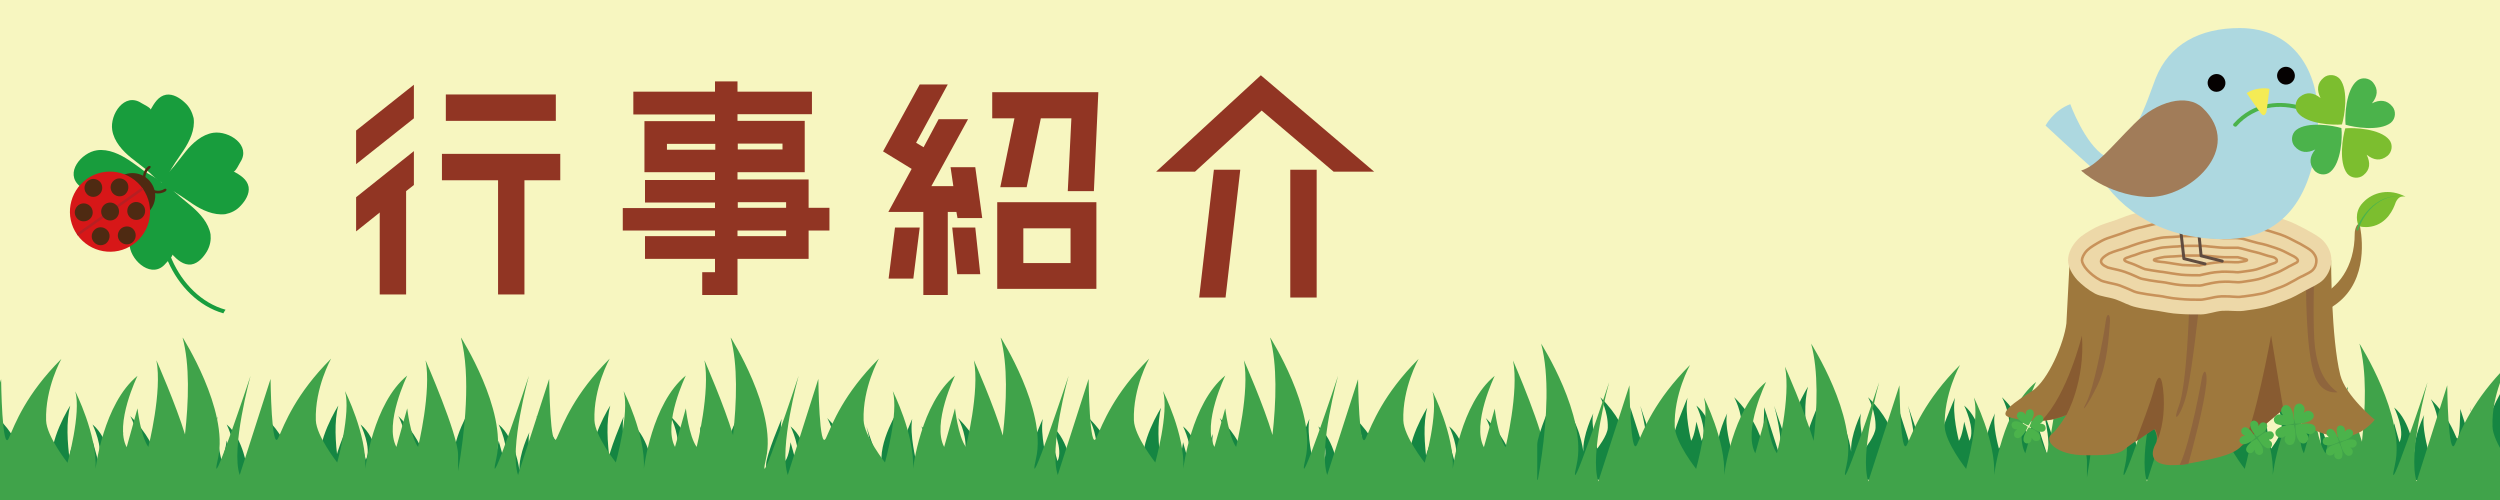 <?xml version="1.0" encoding="utf-8"?>
<!-- Generator: Adobe Illustrator 15.1.0, SVG Export Plug-In . SVG Version: 6.00 Build 0)  -->
<!DOCTYPE svg PUBLIC "-//W3C//DTD SVG 1.0//EN" "http://www.w3.org/TR/2001/REC-SVG-20010904/DTD/svg10.dtd">
<svg version="1.0" id="レイヤー_1" xmlns="http://www.w3.org/2000/svg" xmlns:xlink="http://www.w3.org/1999/xlink" x="0px"
	 y="0px" width="900px" height="180px" viewBox="0 0 900 180" enable-background="new 0 0 900 180" xml:space="preserve">
<rect x="-9.6" y="-8.3" fill="#F7F6C0" width="919.4" height="193.4"/>
<g>
	<g>
		<path fill="#189D3D" d="M81.2,111.5c-0.3,0.4-0.6,0.9-0.8,1.3C62.6,107.7,51.9,83.5,60.2,67c0.5,0.1,1,0.2,1.5,0.3
			C53.6,83.1,63.9,106.7,81.2,111.5z"/>
		<g>
			<g>
				<path fill="#189D3D" d="M66.5,36.9c-1.7-1.6-4.2-3.2-6.7-2.8c-2.8,0.5-4.3,3.1-5.6,5.4c0.3-0.6-3-2.2-3.3-2.4
					c-6.1-4-11.4,4.1-10.5,9.7c0.6,4.1,3.8,7.6,6.8,10c1.6,1.3,3.4,2.7,5.1,4c1.7,1.4,3.2,3,4.9,4.4c1.4,1.2,2.7-1.1,3.2-2.1
					c1.6-3.2,3.7-6,5.7-9c2.1-3.2,4.2-7.4,3.6-11.6C69.2,40.5,68.3,38.5,66.5,36.9z"/>
			</g>
			<path fill="#189D3D" d="M54.1,40.9c-0.2,2-0.2,4-0.1,6c0.1,2,0.2,4,0.6,5.9c0.3,2,0.7,3.9,1.3,5.8c0.6,1.9,1.3,3.8,2.1,5.6
				c-1-1.7-1.8-3.6-2.4-5.5c-0.7-1.9-1.2-3.9-1.5-5.8c-0.3-2-0.5-4-0.5-6C53.5,44.9,53.7,42.8,54.1,40.9z"/>
		</g>
		<g>
			<g>
				<path fill="#189D3D" d="M74.5,90.5c-1.2,2-3.1,4.3-5.6,4.7c-2.8,0.4-5.1-1.7-6.9-3.6c0.5,0.5-2.2,3-2.4,3.3
					c-4.7,5.6-12.1-0.6-12.9-6.2c-0.6-4.1,1.4-8.4,3.5-11.6c1.1-1.7,2.5-3.6,3.7-5.3c1.3-1.8,2.2-3.8,3.4-5.6c1-1.5,2.9,0.2,3.7,1.1
					c2.5,2.6,5.3,4.7,8,7c2.9,2.5,6.1,5.9,6.8,10.1C76,86.3,75.7,88.4,74.5,90.5z"/>
			</g>
			<path fill="#189D3D" d="M61.4,90.2c-0.7-1.9-1.3-3.8-1.8-5.7c-0.5-1.9-0.9-3.9-1.2-5.8c-0.3-2-0.4-3.9-0.5-5.9c0-2,0.1-4,0.3-6
				c-0.4,1.9-0.7,3.9-0.8,5.9c-0.1,2,0,4,0.3,6c0.3,2,0.7,4,1.2,5.9C59.7,86.6,60.4,88.5,61.4,90.2z"/>
		</g>
		<g>
			<g>
				<path fill="#189D3D" d="M86.7,74c1.6-1.7,3.2-4.2,2.8-6.7c-0.5-2.8-3.1-4.3-5.4-5.6c0.6,0.3,2.2-3,2.4-3.3
					c4-6.1-4-11.4-9.7-10.6c-4.1,0.6-7.6,3.8-10,6.8c-1.3,1.6-2.7,3.4-4,5.1c-1.4,1.7-3,3.2-4.4,4.9c-1.2,1.4,1.1,2.7,2.1,3.2
					c3.2,1.6,6,3.7,9,5.7c3.2,2.1,7.4,4.1,11.6,3.6C83.1,76.7,85.1,75.8,86.7,74z"/>
			</g>
			<path fill="#189D3D" d="M82.7,61.6c-2-0.2-4-0.2-6-0.1c-2,0.1-4,0.3-5.9,0.6c-2,0.3-3.9,0.7-5.8,1.3c-1.9,0.6-3.8,1.3-5.6,2.1
				c1.7-1,3.6-1.8,5.5-2.5c1.9-0.7,3.8-1.1,5.8-1.5s4-0.5,6-0.5C78.7,61,80.7,61.1,82.7,61.6z"/>
		</g>
		<g>
			<g>
				<path fill="#189D3D" d="M33.1,81.9c-2-1.2-4.3-3.1-4.7-5.6c-0.4-2.8,1.7-5.1,3.6-6.9c-0.5,0.5-3-2.2-3.3-2.4
					c-5.6-4.7,0.6-12.1,6.2-12.9c4.2-0.6,8.4,1.5,11.6,3.6c1.7,1.1,3.5,2.5,5.3,3.8c1.8,1.3,3.8,2.2,5.6,3.4c1.5,1-0.2,2.9-1.1,3.7
					c-2.6,2.5-4.7,5.3-7,8c-2.5,2.9-5.9,6.1-10,6.8C37.3,83.5,35.2,83.2,33.1,81.9z"/>
			</g>
			<path fill="#189D3D" d="M33.3,68.9c1.9-0.7,3.8-1.3,5.7-1.8c1.9-0.5,3.9-0.9,5.8-1.2c2-0.3,3.9-0.4,5.9-0.5c2,0,4,0.1,6,0.3
				c-1.9-0.4-3.9-0.7-5.9-0.8c-2-0.1-4,0-6,0.3c-2,0.3-4,0.7-5.9,1.2C36.9,67.2,35.1,67.9,33.3,68.9z"/>
		</g>
	</g>
	<g>
		<path fill="#4E2A12" d="M52.4,77.2c-3.7,2.6-8.8,1.7-11.4-2c-2.6-3.7-1.7-8.8,2-11.4c3.7-2.6,8.8-1.7,11.4,2
			C57,69.5,56.1,74.6,52.4,77.2z"/>
		<path fill="#D71718" d="M47.9,88c-6.5,4.6-15.5,3-20.1-3.5c-4.6-6.5-3-15.5,3.5-20.1c6.5-4.6,15.5-3,20.1,3.5
			C56,74.5,54.4,83.4,47.9,88z"/>
		<g>
			<path fill="#B71F22" d="M51.6,68.3c-0.1-0.1-0.1-0.3-0.2-0.4c-0.1-0.1-0.2-0.2-0.3-0.4c0,0,0,0,0,0L27.6,84.1
				c0.1,0.1,0.2,0.3,0.2,0.4c0.1,0.1,0.2,0.2,0.3,0.4L51.6,68.3C51.6,68.3,51.6,68.3,51.6,68.3z"/>
		</g>
		<g>
			<g>
				<path fill="#4E2A12" d="M35.4,70.3C34,71.3,32,71,31,69.5c-1-1.4-0.7-3.4,0.8-4.5c1.4-1,3.4-0.7,4.5,0.8
					C37.2,67.3,36.9,69.3,35.4,70.3z"/>
				<path fill="#4E2A12" d="M41.5,78.8c-1.4,1-3.4,0.7-4.5-0.8c-1-1.4-0.7-3.4,0.8-4.5c1.5-1,3.4-0.7,4.5,0.8
					C43.3,75.8,42.9,77.8,41.5,78.8z"/>
				<path fill="#4E2A12" d="M47.5,87.4c-1.4,1-3.4,0.7-4.5-0.8c-1-1.4-0.7-3.4,0.8-4.5c1.5-1,3.5-0.7,4.5,0.8
					C49.3,84.4,48.9,86.4,47.5,87.4z"/>
			</g>
			<g>
				<path fill="#4E2A12" d="M44.9,70.1c-1.4,1-3.4,0.7-4.5-0.8c-1-1.5-0.7-3.4,0.8-4.5c1.4-1,3.4-0.7,4.5,0.8
					C46.6,67,46.3,69,44.9,70.1z"/>
				<path fill="#4E2A12" d="M50.9,78.6c-1.4,1-3.4,0.7-4.5-0.8c-1-1.4-0.7-3.5,0.8-4.5c1.4-1,3.4-0.7,4.5,0.8
					C52.7,75.6,52.3,77.6,50.9,78.6z"/>
			</g>
			<g>
				<path fill="#4E2A12" d="M32,79.1c-1.5,1-3.5,0.7-4.5-0.8c-1-1.4-0.7-3.4,0.8-4.5c1.4-1,3.4-0.7,4.5,0.8
					C33.8,76.1,33.5,78.1,32,79.1z"/>
				<path fill="#4E2A12" d="M38.1,87.7c-1.5,1-3.4,0.7-4.5-0.8c-1-1.4-0.7-3.4,0.8-4.5c1.4-1,3.4-0.7,4.5,0.8
					C39.9,84.6,39.5,86.6,38.1,87.7z"/>
			</g>
		</g>
		<path fill="#4E2A12" d="M59.7,68.8C59.7,68.8,59.7,68.8,59.7,68.8L59.7,68.8c0.2-0.2,0.3-0.5,0.2-0.7c-0.1-0.2-0.5-0.2-0.7-0.1
			c0,0,0,0,0,0c-1.9,1.3-4.6,0.7-6-1.3c-1.4-2-1.1-4.7,0.8-6.1c0,0,0,0,0,0c0.2-0.2,0.3-0.5,0.2-0.7c-0.1-0.2-0.4-0.2-0.7-0.1l0,0
			c0,0,0,0,0,0c0,0,0,0,0,0c0,0,0,0,0,0c-2.3,1.6-2.7,4.9-1,7.4C54.1,69.7,57.3,70.4,59.7,68.8C59.7,68.8,59.7,68.8,59.7,68.8
			C59.7,68.8,59.7,68.8,59.7,68.8z"/>
	</g>
</g>
<g id="レイヤー_9">
</g>
<g>
	<defs>
		<rect id="SVGID_1_" x="-24" y="121.6" width="589.4" height="73.8"/>
	</defs>
	<clipPath id="SVGID_2_">
		<use xlink:href="#SVGID_1_"  overflow="visible"/>
	</clipPath>
	<g clip-path="url(#SVGID_2_)">
		<g>
			<g>
				<path fill="#158642" d="M562.9,177.4c0,0-5-19.5-2-30.6c0,0-8.1,12.7-6.2,21.1s-5.7-14.4-5.7-14.4s3.5,12.7,1.9,17.3l-5.4-16.8
					c0,0-0.1,13-1.4,10.3c-1.1-2.4-3-7.6-9.2-13.8c0,0,2.9,5.1,2.7,10.8c-0.1,2.8-3.7,7.4-3.7,7.4s-2.4-8.7-1.4-12.5
					c0,0-3.8,7.6-3.5,13.5c0,0-1.4-11.4-7.3-16.2c0,0,4.1,8.4,1.9,12.5l-1.9-6.8c0,0-0.5,4.9-1.9,6.8c0,0-2.4-9.7-1.4-15.2
					c0,0-5.7,13-5.7,16.5v12.3h50.2L562.9,177.4z"/>
				<path fill="#158642" d="M515.8,177.4c0,0-5-19.5-2-30.6c0,0-8.1,12.7-6.2,21.1c1.9,8.4-5.7-14.4-5.7-14.4s3.5,12.7,1.9,17.3
					l-5.4-16.8c0,0-0.1,13-1.4,10.3c-1.1-2.4-3-7.6-9.2-13.8c0,0,2.9,5.1,2.7,10.8c-0.1,2.8-3.7,7.4-3.7,7.4s-2.4-8.7-1.4-12.5
					c0,0-3.8,7.6-3.5,13.5c0,0-1.4-11.4-7.3-16.2c0,0,4.1,8.4,1.9,12.5l-1.9-6.8c0,0-0.5,4.9-1.9,6.8c0,0-2.4-9.7-1.3-15.2
					c0,0-5.6,13-5.6,16.5v12.3h50.1L515.8,177.4z"/>
				<path fill="#158642" d="M467.1,177.4c0,0-5-19.5-2-30.6c0,0-8.1,12.7-6.2,21.1c1.9,8.4-5.7-14.4-5.7-14.4s3.5,12.7,1.9,17.3
					l-5.4-16.8c0,0-0.1,13-1.4,10.3c-1.1-2.4-3-7.6-9.2-13.8c0,0,2.9,5.1,2.7,10.8c-0.1,2.8-3.7,7.4-3.7,7.4s-2.4-8.7-1.4-12.5
					c0,0-3.8,7.6-3.5,13.5c0,0-1.4-11.4-7.3-16.2c0,0,4.1,8.4,1.9,12.5l-1.9-6.8c0,0-0.5,4.9-1.9,6.8c0,0-2.4-9.7-1.3-15.2
					c0,0-5.7,13-5.7,16.5v12.3h50.2L467.1,177.4z"/>
				<path fill="#158642" d="M420,177.4c0,0-5-19.5-2-30.6c0,0-8.1,12.7-6.2,21.1s-5.7-14.4-5.7-14.4s3.5,12.7,1.9,17.3l-5.4-16.8
					c0,0-0.1,13-1.4,10.3c-1.1-2.4-3-7.6-9.2-13.8c0,0,2.9,5.1,2.7,10.8c-0.1,2.8-3.7,7.4-3.7,7.4s-2.4-8.7-1.4-12.5
					c0,0-3.8,7.6-3.5,13.5c0,0-1.4-11.4-7.3-16.2c0,0,4.1,8.4,1.9,12.5l-1.9-6.8c0,0-0.5,4.9-1.9,6.8c0,0-2.5-9.7-1.5-15.2
					c0,0-5.8,13-5.8,16.5v12.3H420L420,177.4z"/>
				<path fill="#158642" d="M372.9,177.4c0,0-5-19.5-2-30.6c0,0-8.1,12.7-6.2,21.1c1.9,8.4-5.7-14.4-5.7-14.4s3.5,12.7,1.9,17.3
					l-5.4-16.8c0,0-0.1,13-1.4,10.3c-1.1-2.4-3-7.6-9.2-13.8c0,0,2.9,5.1,2.7,10.8c-0.1,2.8-3.7,7.4-3.7,7.4s-2.4-8.7-1.4-12.5
					c0,0-3.8,7.6-3.5,13.5c0,0-1.4-11.4-7.3-16.2c0,0,4.1,8.4,1.9,12.5l-1.9-6.8c0,0-0.5,4.9-1.9,6.8c0,0-2.4-9.7-1.4-15.2
					c0,0-5.7,13-5.7,16.5v12.3h50.2L372.9,177.4z"/>
				<path fill="#158642" d="M325.8,177.4c0,0-5-19.5-2-30.6c0,0-8.1,12.7-6.2,21.1c1.9,8.4-5.7-14.4-5.7-14.4s3.5,12.7,1.9,17.3
					l-5.4-16.8c0,0-0.1,13-1.4,10.3c-1.1-2.4-3-7.6-9.2-13.8c0,0,2.9,5.1,2.7,10.8c-0.1,2.8-3.7,7.4-3.7,7.4s-2.4-8.7-1.4-12.5
					c0,0-3.8,7.6-3.5,13.5c0,0-1.4-11.4-7.3-16.2c0,0,4.1,8.4,1.9,12.5l-1.9-6.8c0,0-0.5,4.9-1.9,6.8c0,0-2.4-9.7-1.3-15.2
					c0,0-5.6,13-5.6,16.5v12.3h50.1L325.8,177.4z"/>
			</g>
			<g>
				<path fill="#158642" d="M269.9,177.3c0,0-5.1-20-2-31.3c0,0-8.3,13-6.4,21.6c1.9,8.6-5.8-14.7-5.8-14.7s3.6,13,1.9,17.7
					l-5.5-17.2c0,0-0.1,13.3-1.4,10.5c-1.1-2.5-3-7.8-9.4-14.1c0,0,2.9,5.2,2.7,11c-0.1,2.8-3.8,7.5-3.8,7.5s-2.5-8.9-1.4-12.7
					c0,0-3.9,7.8-3.6,13.8c0,0-1.4-11.6-7.5-16.6c0,0,4.2,8.6,1.9,12.7l-1.9-6.9c0,0-0.6,5-1.9,6.9c0,0-2.4-10-1.3-15.5
					c0,0-5.7,13.3-5.7,16.9v12.6h51.2L269.9,177.3z"/>
				<path fill="#158642" d="M221.7,177.3c0,0-5.1-20-2-31.3c0,0-8.3,13-6.4,21.6c1.9,8.6-5.8-14.7-5.8-14.7s3.6,13,1.9,17.7
					l-5.5-17.2c0,0-0.1,13.3-1.4,10.5c-1.1-2.5-3-7.8-9.4-14.1c0,0,2.9,5.2,2.7,11c-0.1,2.8-3.8,7.5-3.8,7.5s-2.5-8.9-1.4-12.7
					c0,0-3.9,7.8-3.6,13.8c0,0-1.4-11.6-7.5-16.6c0,0,4.2,8.6,1.9,12.7l-1.9-6.9c0,0-0.6,5-1.9,6.9c0,0-2.3-10-1.2-15.5
					c0,0-5.7,13.3-5.7,16.9v12.6h51L221.7,177.3z"/>
				<path fill="#158642" d="M172,177.3c0,0-5.1-20-2-31.3c0,0-8.3,13-6.4,21.6c1.9,8.6-5.8-14.7-5.8-14.7s3.6,13,1.9,17.7l-5.5-17.2
					c0,0-0.1,13.3-1.4,10.5c-1.1-2.5-3-7.8-9.4-14.1c0,0,2.9,5.2,2.7,11c-0.1,2.8-3.8,7.5-3.8,7.5s-2.5-8.9-1.4-12.7
					c0,0-3.9,7.8-3.6,13.8c0,0-1.4-11.6-7.5-16.6c0,0,4.2,8.6,1.9,12.7l-1.9-6.9c0,0-0.6,5-1.9,6.9c0,0-2.6-10-1.4-15.5
					c0,0-5.9,13.3-5.9,16.9v12.6H172L172,177.3z"/>
				<path fill="#158642" d="M123.8,177.3c0,0-5.1-20-2-31.3c0,0-8.3,13-6.4,21.6c1.9,8.6-5.8-14.7-5.8-14.7s3.6,13,1.9,17.7
					l-5.5-17.2c0,0-0.1,13.3-1.4,10.5c-1.1-2.5-3-7.8-9.4-14.1c0,0,2.9,5.2,2.7,11c-0.1,2.8-3.8,7.5-3.8,7.5s-2.5-8.9-1.4-12.7
					c0,0-3.9,7.8-3.6,13.8c0,0-1.4-11.6-7.5-16.6c0,0,4.2,8.6,1.9,12.7l-1.9-6.9c0,0-0.6,5-1.9,6.9c0,0-2.5-10-1.4-15.5
					c0,0-5.8,13.3-5.8,16.9v12.6h51.3L123.8,177.3z"/>
				<path fill="#158642" d="M75.5,177.3c0,0-5.1-20-2-31.3c0,0-8.3,13-6.4,21.6c1.9,8.6-5.8-14.7-5.8-14.7s3.6,13,1.9,17.7
					l-5.5-17.2c0,0-0.1,13.3-1.4,10.5c-1.1-2.5-3-7.8-9.4-14.1c0,0,2.9,5.2,2.7,11c-0.1,2.8-3.8,7.5-3.8,7.5s-2.5-8.9-1.4-12.7
					c0,0-3.9,7.8-3.6,13.8c0,0-1.4-11.6-7.5-16.6c0,0,4.2,8.6,1.9,12.7l-1.9-6.9c0,0-0.6,5-1.9,6.9c0,0-2.4-10-1.3-15.5
					c0,0-5.7,13.3-5.7,16.9v12.6h51.1L75.5,177.3z"/>
				<path fill="#158642" d="M27.3,177.3c0,0-5.1-20-2-31.3c0,0-8.3,13-6.4,21.6c1.9,8.6-5.8-14.7-5.8-14.7s3.6,13,1.9,17.7
					l-5.5-17.2c0,0-0.1,13.3-1.4,10.5c-1.1-2.5-3-7.8-9.4-14.1c0,0,2.9,5.2,2.7,11c-0.1,2.8-3.8,7.5-3.8,7.5s-2.5-8.9-1.4-12.7
					c0,0-3.9,7.8-3.6,13.8c0,0-1.4-11.6-7.5-16.6c0,0,4.2,8.6,1.9,12.7l-1.9-6.9c0,0-0.6,5-1.9,6.9c0,0-2.5-10-1.4-15.5
					c0,0-5.8,13.3-5.8,16.9v12.6h51.3L27.3,177.3z"/>
			</g>
		</g>
		<path fill="#40A34A" d="M544.7,129.8c2.2,11.2-2.7,31.2-2.7,31.2c-2.8-3.9-3.9-13.9-3.9-13.9l-3.9,13.9
			c-4.5-8.4,3.9-25.7,3.9-25.7c-12.3,10-15.1,33.5-15.1,33.5c0.6-12.3-7.3-27.9-7.3-27.9c2.2,7.8-2.8,25.7-2.8,25.7
			s-7.5-9.5-7.7-15.2c-0.4-11.7,5.5-22.2,5.5-22.2c-12.8,12.8-16.7,23.4-19,28.5c-2.5,5.6-2.8-21.2-2.8-21.2L477.8,171
			c-3.3-9.5,3.9-35.7,3.9-35.7s-15.6,46.9-11.7,29.6c3.9-17.3-12.8-43.5-12.8-43.5c2.7,10,2.2,23.4,0.9,35.2
			c-3.1-10.6-10.3-26.9-10.3-26.9c2.2,11.2-2.8,31.2-2.8,31.2c-2.8-3.9-3.9-13.9-3.9-13.9l-3.9,13.9c-4.5-8.4,3.9-25.7,3.9-25.7
			c-12.3,10-15.1,33.5-15.1,33.5c0.6-12.3-7.3-27.9-7.3-27.9c2.2,7.8-2.8,25.7-2.8,25.7s-7.5-9.5-7.7-15.2
			c-0.4-11.7,5.5-22.2,5.5-22.2c-12.8,12.8-16.7,23.4-19,28.5c-2.5,5.6-2.8-21.2-2.8-21.2L380.8,171c-3.3-9.5,3.9-35.7,3.9-35.7
			s-15.6,46.9-11.7,29.6c3.9-17.3-12.8-43.5-12.8-43.5c2.7,10.1,2.2,23.5,0.8,35.4c-3.1-10.6-10.4-27.1-10.4-27.1
			c2.2,11.2-2.9,31.2-2.9,31.2c-2.8-3.9-3.9-13.9-3.9-13.9l-3.9,13.9c-4.5-8.4,3.9-25.7,3.9-25.7c-12.3,10-15.1,33.5-15.1,33.5
			c0.6-12.3-7.3-27.9-7.3-27.9c2.2,7.8-2.8,25.7-2.8,25.7s-7.5-9.5-7.7-15.2c-0.4-11.7,5.5-22.2,5.5-22.2
			c-12.8,12.8-16.7,23.4-19,28.5c-2.5,5.6-2.8-21.2-2.8-21.2L283.6,171c-3.3-9.5,3.9-35.7,3.9-35.7s-15.6,46.9-11.7,29.6
			c3.9-17.3-12.8-43.5-12.8-43.5c2.7,10,2.2,23.4,0.9,35.3c-3.1-10.6-10.3-27-10.3-27c2.2,11.2-2.8,31.2-2.8,31.2
			c-2.8-3.9-3.9-13.9-3.9-13.9l-3.9,13.9c-4.5-8.4,3.9-25.7,3.9-25.7c-12.3,10-15.1,33.5-15.1,33.5c0.6-12.3-7.3-27.9-7.3-27.9
			c2.2,7.8-2.8,25.7-2.8,25.7s-7.5-9.5-7.7-15.2c-0.4-11.7,5.5-22.2,5.5-22.2c-12.8,12.8-16.7,23.4-19,28.5
			c-2.5,5.6-2.8-21.2-2.8-21.2L186.5,171c-3.3-9.5,3.9-35.7,3.9-35.7s-15.6,46.9-11.7,29.6c3.9-17.3-12.8-43.5-12.8-43.5
			c3.7,14,1.4,34.4-1,48.2v-5.9c0-7.3-11.7-34-11.7-34c2.2,11.2-2.7,31.2-2.7,31.2c-2.8-3.9-3.9-13.9-3.9-13.9l-3.9,13.9
			c-4.5-8.4,3.9-25.7,3.9-25.7c-12.3,10-15.1,33.5-15.1,33.5c0.6-12.3-7.3-27.9-7.3-27.9c2.2,7.8-2.8,25.7-2.8,25.7
			s-7.5-9.5-7.7-15.2c-0.4-11.7,5.5-22.2,5.5-22.2c-12.8,12.8-16.7,23.4-19,28.5c-2.5,5.6-2.8-21.2-2.8-21.2L86.3,171
			c-3.3-9.5,3.9-35.7,3.9-35.7s-15.6,46.9-11.7,29.6c3.9-17.3-12.8-43.5-12.8-43.5c2.7,10,2.2,23.2,0.9,35
			c-3.2-10.6-10.3-26.7-10.3-26.7c2.2,11.2-2.9,31.2-2.9,31.2c-2.8-3.9-3.9-13.9-3.9-13.9L45.6,161c-4.5-8.4,3.9-25.7,3.9-25.7
			c-12.3,10-15.1,33.5-15.1,33.5c0.6-12.3-7.3-27.9-7.3-27.9c2.2,7.8-2.8,25.7-2.8,25.7s-7.5-9.5-7.7-15.2
			c-0.4-11.7,5.5-22.2,5.5-22.2C9.3,142,5.4,152.6,3.2,157.7c-2.5,5.6-2.8-21.2-2.8-21.2L-10.8,171c-3.3-9.5,3.9-35.7,3.9-35.7
			s-15.6,46.9-11.7,29.6c3.9-17.3-12.8-43.5-12.8-43.5c6.1,22.9-4.1,63.1-4.1,63.1l0,4.7h97.1h6.5h93.7h3.1h94h6.4H356h6.4h90.7h6.4
			h96.8v-25.4C556.3,156.5,544.7,129.8,544.7,129.8z"/>
	</g>
</g>
<g>
	<defs>
		<rect id="SVGID_3_" x="553.4" y="114.8" width="589.4" height="73.8"/>
	</defs>
	<clipPath id="SVGID_4_">
		<use xlink:href="#SVGID_3_"  overflow="visible"/>
	</clipPath>
	<g clip-path="url(#SVGID_4_)">
		<g>
			<g>
				<path fill="#158642" d="M1140.2,170.6c0,0-5-19.5-2-30.6c0,0-8.1,12.7-6.2,21.1c1.9,8.4-5.7-14.4-5.7-14.4s3.5,12.7,1.9,17.3
					l-5.4-16.8c0,0-0.1,13-1.4,10.3c-1.1-2.4-3-7.6-9.2-13.8c0,0,2.9,5.1,2.7,10.8c-0.1,2.8-3.7,7.4-3.7,7.4s-2.4-8.7-1.4-12.5
					c0,0-3.8,7.6-3.5,13.5c0,0-1.4-11.4-7.3-16.2c0,0,4.1,8.4,1.9,12.5l-1.9-6.8c0,0-0.5,4.9-1.9,6.8c0,0-2.4-9.7-1.4-15.2
					c0,0-5.7,13-5.7,16.5v12.3h50.2L1140.2,170.6z"/>
				<path fill="#158642" d="M1093.1,170.6c0,0-5-19.5-2-30.6c0,0-8.1,12.7-6.2,21.1c1.9,8.4-5.7-14.4-5.7-14.4s3.5,12.7,1.9,17.3
					l-5.4-16.8c0,0-0.1,13-1.4,10.3c-1.1-2.4-3-7.6-9.2-13.8c0,0,2.9,5.1,2.7,10.8c-0.1,2.8-3.7,7.4-3.7,7.4s-2.4-8.7-1.4-12.5
					c0,0-3.8,7.6-3.5,13.5c0,0-1.4-11.4-7.3-16.2c0,0,4.1,8.4,1.9,12.5l-1.9-6.8c0,0-0.5,4.9-1.9,6.8c0,0-2.4-9.7-1.3-15.2
					c0,0-5.6,13-5.6,16.5v12.3h50.1L1093.1,170.6z"/>
				<path fill="#158642" d="M1044.5,170.6c0,0-5-19.5-2-30.6c0,0-8.1,12.7-6.2,21.1c1.9,8.4-5.7-14.4-5.7-14.4s3.5,12.7,1.9,17.3
					l-5.4-16.8c0,0-0.1,13-1.4,10.3c-1.1-2.4-3-7.6-9.2-13.8c0,0,2.9,5.1,2.7,10.8c-0.1,2.8-3.7,7.4-3.7,7.4s-2.4-8.7-1.4-12.5
					c0,0-3.8,7.6-3.5,13.5c0,0-1.4-11.4-7.3-16.2c0,0,4.1,8.4,1.9,12.5l-1.9-6.8c0,0-0.5,4.9-1.9,6.8c0,0-2.4-9.7-1.3-15.2
					c0,0-5.7,13-5.7,16.5v12.3h50.2L1044.5,170.6z"/>
				<path fill="#158642" d="M997.4,170.6c0,0-5-19.5-2-30.6c0,0-8.1,12.7-6.2,21.1c1.9,8.4-5.7-14.4-5.7-14.4s3.5,12.7,1.9,17.3
					l-5.4-16.8c0,0-0.1,13-1.4,10.3c-1.1-2.4-3-7.6-9.2-13.8c0,0,2.9,5.1,2.7,10.8c-0.1,2.8-3.7,7.4-3.7,7.4s-2.4-8.7-1.4-12.5
					c0,0-3.8,7.6-3.5,13.5c0,0-1.4-11.4-7.3-16.2c0,0,4.1,8.4,1.9,12.5l-1.9-6.8c0,0-0.5,4.9-1.9,6.8c0,0-2.5-9.7-1.5-15.2
					c0,0-5.8,13-5.8,16.5v12.3h50.4L997.4,170.6z"/>
				<path fill="#158642" d="M950.2,170.6c0,0-5-19.5-2-30.6c0,0-8.1,12.7-6.2,21.1c1.9,8.4-5.7-14.4-5.7-14.4s3.5,12.7,1.9,17.3
					l-5.4-16.8c0,0-0.1,13-1.4,10.3c-1.1-2.4-3-7.6-9.2-13.8c0,0,2.9,5.1,2.7,10.8c-0.1,2.8-3.7,7.4-3.7,7.4s-2.4-8.7-1.4-12.5
					c0,0-3.8,7.6-3.5,13.5c0,0-1.4-11.4-7.3-16.2c0,0,4.1,8.4,1.9,12.5l-1.9-6.8c0,0-0.5,4.9-1.9,6.8c0,0-2.4-9.7-1.4-15.2
					c0,0-5.7,13-5.7,16.5v12.3h50.2L950.2,170.6z"/>
				<path fill="#158642" d="M903.1,170.6c0,0-5-19.5-2-30.6c0,0-8.1,12.7-6.2,21.1c1.9,8.4-5.7-14.4-5.7-14.4s3.5,12.7,1.9,17.3
					l-5.4-16.8c0,0-0.1,13-1.4,10.3c-1.1-2.4-3-7.6-9.2-13.8c0,0,2.9,5.1,2.7,10.8c-0.1,2.8-3.7,7.4-3.7,7.4s-2.4-8.7-1.4-12.5
					c0,0-3.8,7.6-3.5,13.5c0,0-1.4-11.4-7.3-16.2c0,0,4.1,8.4,1.9,12.5l-1.9-6.8c0,0-0.5,4.9-1.9,6.8c0,0-2.4-9.7-1.3-15.2
					c0,0-5.6,13-5.6,16.5v12.3h50.1L903.1,170.6z"/>
			</g>
			<g>
				<path fill="#158642" d="M847.3,170.5c0,0-5.1-20-2-31.3c0,0-8.3,13-6.4,21.6c1.9,8.6-5.8-14.7-5.8-14.7s3.6,13,1.9,17.7
					l-5.5-17.2c0,0-0.1,13.3-1.4,10.5c-1.1-2.5-3-7.8-9.4-14.1c0,0,2.9,5.2,2.7,11c-0.1,2.8-3.8,7.5-3.8,7.5s-2.5-8.9-1.4-12.7
					c0,0-3.9,7.8-3.6,13.8c0,0-1.4-11.6-7.5-16.6c0,0,4.2,8.6,1.9,12.7l-1.9-6.9c0,0-0.6,5-1.9,6.9c0,0-2.4-10-1.3-15.5
					c0,0-5.7,13.3-5.7,16.9v12.6h51.2L847.3,170.5z"/>
				<path fill="#158642" d="M799.1,170.5c0,0-5.1-20-2-31.3c0,0-8.3,13-6.4,21.6c1.9,8.6-5.8-14.7-5.8-14.7s3.6,13,1.9,17.7
					l-5.5-17.2c0,0-0.1,13.3-1.4,10.5c-1.1-2.5-3-7.8-9.4-14.1c0,0,2.9,5.2,2.7,11c-0.1,2.8-3.8,7.5-3.8,7.5s-2.5-8.9-1.4-12.7
					c0,0-3.9,7.8-3.6,13.8c0,0-1.4-11.6-7.5-16.6c0,0,4.2,8.6,1.9,12.7l-1.9-6.9c0,0-0.6,5-1.9,6.9c0,0-2.3-10-1.2-15.5
					c0,0-5.7,13.3-5.7,16.9v12.6h51L799.1,170.5z"/>
				<path fill="#158642" d="M749.3,170.5c0,0-5.1-20-2-31.3c0,0-8.3,13-6.4,21.6c1.9,8.6-5.8-14.7-5.8-14.7s3.6,13,1.9,17.7
					l-5.5-17.2c0,0-0.1,13.3-1.4,10.5c-1.1-2.5-3-7.8-9.4-14.1c0,0,2.9,5.2,2.7,11c-0.1,2.8-3.8,7.5-3.8,7.5s-2.5-8.9-1.4-12.7
					c0,0-3.9,7.8-3.6,13.8c0,0-1.4-11.6-7.5-16.6c0,0,4.2,8.6,1.9,12.7l-1.9-6.9c0,0-0.6,5-1.9,6.9c0,0-2.6-10-1.4-15.5
					c0,0-5.9,13.3-5.9,16.9v12.6h51.5L749.3,170.5z"/>
				<path fill="#158642" d="M701.1,170.5c0,0-5.1-20-2-31.3c0,0-8.3,13-6.4,21.6c1.9,8.6-5.8-14.7-5.8-14.7s3.6,13,1.9,17.7
					l-5.5-17.2c0,0-0.1,13.3-1.4,10.5c-1.1-2.5-3-7.8-9.4-14.1c0,0,2.9,5.2,2.7,11c-0.1,2.8-3.8,7.5-3.8,7.5s-2.5-8.9-1.4-12.7
					c0,0-3.9,7.8-3.6,13.8c0,0-1.4-11.6-7.5-16.6c0,0,4.2,8.6,1.9,12.7l-1.9-6.9c0,0-0.6,5-1.9,6.9c0,0-2.5-10-1.4-15.5
					c0,0-5.8,13.3-5.8,16.9v12.6h51.3L701.1,170.5z"/>
				<path fill="#158642" d="M652.9,170.5c0,0-5.1-20-2-31.3c0,0-8.3,13-6.4,21.6c1.9,8.6-5.8-14.7-5.8-14.7s3.6,13,1.9,17.7
					l-5.5-17.2c0,0-0.1,13.3-1.4,10.5c-1.1-2.5-3-7.8-9.4-14.1c0,0,2.9,5.2,2.7,11c-0.1,2.8-3.8,7.5-3.8,7.5s-2.5-8.9-1.4-12.7
					c0,0-3.9,7.8-3.6,13.8c0,0-1.4-11.6-7.5-16.6c0,0,4.2,8.6,1.9,12.7l-1.9-6.9c0,0-0.6,5-1.9,6.9c0,0-2.4-10-1.3-15.5
					c0,0-5.7,13.3-5.7,16.9v12.6h51.1L652.9,170.5z"/>
				<path fill="#158642" d="M604.7,170.5c0,0-5.1-20-2-31.3c0,0-8.3,13-6.4,21.6c1.9,8.6-5.8-14.7-5.8-14.7s3.6,13,1.9,17.7
					l-5.5-17.2c0,0-0.1,13.3-1.4,10.5c-1.1-2.5-3-7.8-9.4-14.1c0,0,2.9,5.2,2.7,11c-0.1,2.8-3.8,7.5-3.8,7.5s-2.5-8.9-1.4-12.7
					c0,0-3.9,7.8-3.6,13.8c0,0-1.4-11.6-7.5-16.6c0,0,4.2,8.6,1.9,12.7l-1.9-6.9c0,0-0.6,5-1.9,6.9c0,0-2.5-10-1.4-15.5
					c0,0-5.8,13.3-5.8,16.9v12.6h51.3L604.7,170.5z"/>
			</g>
		</g>
		<path fill="#40A34A" d="M1131.1,132c2.2,11.2-2.7,31.2-2.7,31.2c-2.8-3.9-3.9-13.9-3.9-13.9l-3.9,13.9c-4.5-8.4,3.9-25.7,3.9-25.7
			c-12.3,10-15.1,33.5-15.1,33.5c0.6-12.3-7.3-27.9-7.3-27.9c2.2,7.8-2.8,25.7-2.8,25.7s-7.5-9.5-7.7-15.2
			c-0.4-11.7,5.5-22.2,5.5-22.2c-12.8,12.8-16.7,23.4-19,28.5c-2.5,5.6-2.8-21.2-2.8-21.2l-11.2,34.6c-3.3-9.5,3.9-35.7,3.9-35.7
			s-15.6,46.9-11.7,29.6c3.9-17.3-12.8-43.5-12.8-43.5c2.7,10,2.2,23.4,0.9,35.2c-3.1-10.6-10.3-26.9-10.3-26.9
			c2.2,11.2-2.8,31.2-2.8,31.2c-2.8-3.9-3.9-13.9-3.9-13.9l-3.9,13.9c-4.5-8.4,3.9-25.7,3.9-25.7c-12.3,10-15.1,33.5-15.1,33.5
			c0.6-12.3-7.3-27.9-7.3-27.9c2.2,7.8-2.8,25.7-2.8,25.7s-7.5-9.5-7.7-15.2c-0.4-11.7,5.5-22.2,5.5-22.2
			c-12.8,12.8-16.7,23.4-19,28.5c-2.5,5.6-2.8-21.2-2.8-21.2l-11.2,34.6c-3.3-9.5,3.9-35.7,3.9-35.7s-15.6,46.9-11.7,29.6
			c3.9-17.3-12.8-43.5-12.8-43.5c2.7,10.1,2.2,23.5,0.8,35.4C944.3,148.5,937,132,937,132c2.2,11.2-2.9,31.2-2.9,31.2
			c-2.8-3.9-3.9-13.9-3.9-13.9l-3.9,13.9c-4.5-8.4,3.9-25.7,3.9-25.7c-12.3,10-15.1,33.5-15.1,33.5c0.6-12.3-7.3-27.9-7.3-27.9
			c2.2,7.8-2.8,25.7-2.8,25.7s-7.5-9.5-7.7-15.2c-0.4-11.7,5.5-22.2,5.5-22.2c-12.8,12.8-16.7,23.4-19,28.5
			c-2.5,5.6-2.8-21.2-2.8-21.2L870,173.3c-3.3-9.5,3.9-35.7,3.9-35.7s-15.6,46.9-11.7,29.6c3.9-17.3-12.8-43.5-12.8-43.5
			c2.7,10,2.2,23.4,0.9,35.3c-3.1-10.6-10.3-27-10.3-27c2.2,11.2-2.8,31.2-2.8,31.2c-2.8-3.9-3.9-13.9-3.9-13.9l-3.9,13.9
			c-4.5-8.4,3.9-25.7,3.9-25.7c-12.3,10-15.1,33.5-15.1,33.5c0.6-12.3-7.3-27.9-7.3-27.9c2.2,7.8-2.8,25.7-2.8,25.7
			s-7.5-9.5-7.7-15.2c-0.4-11.7,5.5-22.2,5.5-22.2c-12.8,12.8-16.7,23.4-19,28.5c-2.5,5.6-2.8-21.2-2.8-21.2l-11.2,34.6
			c-3.3-9.5,3.9-35.7,3.9-35.7s-15.6,46.9-11.7,29.6c3.9-17.3-12.8-43.5-12.8-43.5c3.7,14,1.4,34.4-1,48.2v-5.9
			c0-7.3-11.7-34-11.7-34c2.2,11.2-2.7,31.2-2.7,31.2c-2.8-3.9-3.9-13.9-3.9-13.9l-3.9,13.9c-4.5-8.4,3.9-25.7,3.9-25.7
			c-12.3,10-15.1,33.5-15.1,33.5c0.6-12.3-7.3-27.9-7.3-27.9c2.2,7.8-2.8,25.7-2.8,25.7s-7.5-9.5-7.7-15.2
			c-0.4-11.7,5.5-22.2,5.5-22.2c-12.8,12.8-16.7,23.4-19,28.5c-2.5,5.6-2.8-21.2-2.8-21.2l-11.2,34.6c-3.3-9.5,3.9-35.7,3.9-35.7
			s-15.6,46.9-11.7,29.6c3.9-17.3-12.8-43.5-12.8-43.5c2.7,10,2.2,23.2,0.9,35c-3.2-10.6-10.3-26.7-10.3-26.7
			c2.2,11.2-2.9,31.2-2.9,31.2c-2.8-3.9-3.9-13.9-3.9-13.9l-3.9,13.9c-4.5-8.4,3.9-25.7,3.9-25.7c-12.3,10-15.1,33.5-15.1,33.5
			c0.6-12.3-7.3-27.9-7.3-27.9c2.2,7.8-2.8,25.7-2.8,25.7s-7.5-9.5-7.7-15.2c-0.4-11.7,5.5-22.2,5.5-22.2
			c-12.8,12.8-16.7,23.4-19,28.5c-2.5,5.6-2.8-21.2-2.8-21.2l-11.2,34.6c-3.3-9.5,3.9-35.7,3.9-35.7s-15.6,46.9-11.7,29.6
			c3.9-17.3-12.8-43.5-12.8-43.5c6.1,22.9-4.1,63.1-4.1,63.1l0,4.7h97.1h6.5h93.7h3.1h94h6.4h90.8h6.4h90.7h6.5h96.8v-25.4
			C1142.7,158.8,1131.1,132,1131.1,132z"/>
	</g>
</g>
<g>
	<path fill="#913523" d="M128.2,59.1V47L149,30.5v12.1L128.2,59.1z M128.2,83.3V71L149,54.4v12.2l-2.8,2.2V106h-9.5V76.5L128.2,83.3
		z M201.7,55.4v9.5h-12.9V106h-9.5V64.9h-20.2v-9.5H201.7z M200.1,34v9.5h-39.6V34H200.1z"/>
	<path fill="#913523" d="M298.6,74.8V83h-7.5v10.2h-25.6v13h-12.7V98h4.6v-4.8h-25.2V85h25.2v-2h-33.2v-8.1h33.2v-2h-25.2v-8.1h25.2
		V62H232V43.6h25.4v-2.4H228V33h29.4v-3.7h8.1V33h26.8v8.1h-26.8v2.4h24.2V62h-24.2v2.6h25.6v10.2H298.6z M240.1,53.9h17.4v-2.1
		h-17.4V53.9z M281.7,51.7h-16.1v2.1h16.1V51.7z M265.6,72.8v2H283v-2H265.6z M283,85v-2h-17.5v2H283z"/>
	<path fill="#913523" d="M342.2,60.2h8.9l2.5,18.3h-8.9l-0.4-2.2h-3.1v29.9h-8.8V76.3h-12.6l8.4-15.5l-10.3-6.3l13.2-24.1h10.1
		l-11.4,21l2.7,1.6l5.4-10.1h10.6l-13.2,24.1h7.9L342.2,60.2z M319.9,100.3l2.3-18.4h8.9l-2.3,18.4H319.9z M342.8,81.9h8.3l1.8,16.8
		h-8.3L342.8,81.9z M360.1,67.4l5.1-24.8h-8v-9.4h38.2l-1.6,35.6h-9.4l1.3-26.2h-11l-5.1,24.8H360.1z M359,104V72.8h35.7V104H359z
		 M368.4,82.2v12.5h17V82.2H368.4z"/>
	<path fill="#913523" d="M416.2,61.8l37.7-34.7l40.8,34.7h-14.6l-25.9-22l-24,22C424.3,61.8,419.4,61.8,416.2,61.8z M437,61.1h9.5
		l-5.3,46h-9.5L437,61.1z M474,107.1h-9.5v-46h9.5V107.1z"/>
</g>
<g>
	<g>
		<path fill="#9E783D" d="M849.7,82c0.9,5.1,2.5,21.1-10.7,28.8l-4.3-4.1c6.6-2.8,13-10.2,13-22.7C847.7,82,849.2,78.9,849.7,82z"/>
		<path fill="#9E783D" d="M745.1,93.7l-1.2,22.7c-0.8,7-6.6,20.7-12.4,24.4c-5.8,3.7-12.8,8.3-7.9,9.5c5,1.2,12,2.5,20.2-0.8
			c0,0-2.9,5-5.4,7c-2.5,2.1,1.7,7.4,12.4,7.4c5.8,0,11.6,0,14-2.1c2.5-2.1,10.7-7.4,10.7-7.4s1.8,2.9,0.6,5.2
			c-3.3,6.1,0.7,9.5,12.8,7.1c6.1-1.3,14.7-2.4,18-6.1c3.3-3.7,14.9-13.2,14.9-13.2c1.7,2.9,13.6,9.9,21.1,9.9s12-6.2,12-6.2
			s-10.5-8.6-12.4-16.1c-3.3-13.2-3.3-41.3-3.3-41.3H745.1z"/>
		<path fill="#885B31" d="M822,147.4c0,0-11.6,9.5-14.9,13.2c4.6-7.1,10.5-39.8,10.5-39.8L822,147.4z"/>
		<path fill="#885B31" d="M749.5,120.8c1.2,16.7-5.6,28.6-5.6,28.6c-3.2,1.3-6.1,1.9-8.9,2C744.3,142.1,749.5,120.8,749.5,120.8z"/>
		<path fill="#885B31" d="M778.9,142.2c0.2,3.4,0.3,10.1-2.2,16.2c0.3-2-1-4-1-4s-3.7,2.4-6.9,4.6c1.8-4.7,5.5-14.4,6.7-19
			C777,133.9,778.4,134.8,778.9,142.2z"/>
		<path fill="#8F653D" d="M833.1,99.1c0,0-0.6,18.9,0.3,26c0.9,7.1,3.1,12.4,8.1,16.1c0,0-5.5,1.1-8.1-5.6
			c-3.6-9.6-3.2-35.2-3.2-35.2L833.1,99.1z"/>
		<path fill="#8F653D" d="M788.1,110.6c0,0-0.8,27.9-3.7,35.5c-2.9,7.6,1.2,3.5,3.1-5.6c1.9-9.1,4.1-29.8,4.1-29.8"/>
		<path fill="#EDD8A8" d="M744.5,93.7c0,2.4,1.4,5,3.4,7.2c1.6,1.6,3.7,3.4,6.3,4.8c2.1,1.1,4.9,1.2,7.5,2.1
			c2.3,0.8,4.6,2.2,7.3,2.8c2.4,0.6,5,0.9,7.7,1.3c2.5,0.4,5.1,1,7.7,1.1c2.5,0.2,5.2,0.2,7.8,0.2s5.2-1.1,7.7-1.3
			c2.7-0.2,5.3,0.3,7.8,0c2.7-0.4,5.3-0.7,7.7-1.3c2.7-0.6,5.1-1.7,7.4-2.5c2.6-0.9,4.9-2.3,6.9-3.4c2.6-1.4,5.1-2.4,6.7-4
			c2-2.1,2.9-4.7,2.9-7.1c0-2.4-1-4.9-3-7c-1.6-1.6-4-2.8-6.5-4.2c-2.1-1.1-4.4-2.3-7-3.2c-2.3-0.8-4.8-1.5-7.4-2.1
			c-2.4-0.6-4.9-1.5-7.6-1.9c-2.5-0.3-5.1,0-7.8-0.2c-2.5-0.2-5.1-0.6-7.7-0.6s-5.3-0.1-7.8,0.1c-2.7,0.2-5.3,0.2-7.8,0.5
			c-2.7,0.4-5.2,1.2-7.6,1.7c-2.7,0.6-5.1,1.7-7.4,2.5c-2.6,0.9-5.2,1.6-7.3,2.7c-2.6,1.4-5,2.8-6.5,4.4
			C745.8,88.5,744.5,91.2,744.5,93.7z"/>
		<g>
			
				<path fill="none" stroke="#C8925A" stroke-width="0.93" stroke-linecap="round" stroke-linejoin="round" stroke-miterlimit="10" d="
				M792.2,107.9c0.8,0,1.9-0.3,3.1-0.5c1.3-0.3,2.7-0.6,4.3-0.7c0.5,0,1,0,1.6,0c0.9,0,1.7,0,2.5,0.1c0.7,0,1.3,0.1,1.9,0.1
				c0.5,0,1,0,1.3-0.1l1-0.1c2.3-0.3,4.4-0.6,6.3-1c1.5-0.3,3-0.9,4.6-1.5c0.8-0.3,1.5-0.6,2.2-0.8c1.6-0.6,3.1-1.4,4.7-2.3
				c0.5-0.3,1-0.5,1.4-0.8c0.7-0.4,1.3-0.7,2-1c1.4-0.7,2.8-1.4,3.4-2c1.2-1.2,1.4-2.6,1.4-3.5c0-1.4-0.9-2.6-1.6-3.3
				c-0.8-0.8-2.5-1.7-4.2-2.7l-1-0.5c-1.9-1-3.9-2.1-6.2-2.9c-2.4-0.8-4.7-1.5-6.9-2c-1.1-0.2-2.1-0.5-3-0.8c-1.4-0.4-2.8-0.8-4.1-1
				c-0.8-0.1-1.6-0.1-2.3-0.1c-0.4,0-0.8,0-1.3,0c-0.5,0-1,0-1.4,0c-0.9,0-1.7,0-2.4-0.1c-1-0.1-1.9-0.2-2.9-0.2
				c-1.6-0.2-3.1-0.3-4.5-0.3c-0.8,0-1.6,0-2.4,0c-0.7,0-1.5,0-2.2,0c-1.2,0-2.1,0-2.9,0.1c-0.9,0.1-1.8,0.1-2.7,0.1
				c-1.7,0.1-3.2,0.1-4.7,0.3c-1.5,0.2-3,0.6-4.6,1c-0.9,0.2-1.7,0.5-2.6,0.6c-1.6,0.4-3.1,0.9-4.7,1.5c-0.7,0.3-1.4,0.5-2.2,0.8
				c-0.7,0.2-1.4,0.5-2.1,0.7c-1.7,0.5-3.3,1.1-4.4,1.7c-2,1.1-4.1,2.3-5.2,3.4c-1.3,1.3-1.9,2.8-1.9,3.6c0,0.7,0.6,2.1,1.9,3.5
				c1,1.1,2.7,2.6,5,3.8c0.6,0.3,1.7,0.5,2.8,0.8c1.2,0.3,2.6,0.5,4,1c1.1,0.4,2.2,0.9,3.2,1.3c1.2,0.6,2.4,1.1,3.5,1.3
				c1.9,0.4,4.1,0.7,6.3,1l0.9,0.1c1,0.1,1.9,0.3,2.9,0.5c1.6,0.3,3,0.5,4.5,0.6C787.4,107.9,790.1,107.9,792.2,107.9z"/>
			
				<path fill="none" stroke="#C8925A" stroke-width="0.93" stroke-linecap="round" stroke-linejoin="round" stroke-miterlimit="10" d="
				M825.8,92.3l-1-0.5c-1.7-0.9-3.6-1.9-5.5-2.5c-2.3-0.8-4.3-1.4-6.4-1.8c-1.2-0.3-2.3-0.6-3.3-0.9c-1.2-0.4-2.4-0.7-3.4-0.8
				c-0.5-0.1-1.3-0.1-1.6-0.1c-0.4,0-0.7,0-1.1,0h-0.1c-0.5,0-1,0-1.5,0c-1,0-1.9,0-2.7-0.1c-1-0.1-2-0.2-3-0.3l-0.1,0
				c-1.4-0.1-2.8-0.3-4-0.3c-0.8,0-1.6,0-2.4,0h-0.1c-0.7,0-1.3,0-2,0c-1,0-1.8,0-2.5,0.1c-1,0.1-1.9,0.1-2.9,0.2
				c-1.5,0.1-3,0.1-4.2,0.3c-1.2,0.2-2.5,0.5-4,0.9c-0.8,0.2-1.8,0.5-2.7,0.7c-1.2,0.3-2.5,0.8-4,1.3c-0.8,0.3-1.5,0.6-2.3,0.8
				c-0.7,0.3-1.5,0.5-2.2,0.7c-1.3,0.4-2.8,0.9-3.6,1.3c-3,1.7-4.3,3.3-0.4,5c0.4,0.1,1.1,0.3,1.6,0.4c1.3,0.3,2.9,0.6,4.6,1.2
				c1.4,0.5,2.6,1,3.7,1.5c0.9,0.4,1.9,0.9,2.5,1c1.7,0.4,3.7,0.7,5.9,1l0.9,0.1c1.1,0.1,2,0.3,3,0.5c1.5,0.3,2.8,0.5,3.9,0.6
				c2.4,0.2,5,0.2,7.1,0.2c0.3,0,1.3-0.2,1.9-0.4c1.4-0.3,3.1-0.7,5.1-0.9c0.6,0,1.3-0.1,2-0.1c1,0,1.9,0,2.7,0.1l0.1,0
				c0.6,0,1.2,0.1,1.7,0.1c0.4,0,0.6,0,0.6,0l1-0.1c2.1-0.3,4.2-0.6,5.9-1c1.2-0.3,2.5-0.7,3.9-1.3c0.8-0.3,1.6-0.6,2.4-0.9
				c1.2-0.4,2.4-1.1,3.9-1.9c0.5-0.3,1-0.6,1.5-0.8c0.7-0.4,1.4-0.7,2.1-1.1C826.9,94.4,828.2,93.7,825.8,92.3z"/>
			
				<path fill="none" stroke="#C8925A" stroke-width="0.93" stroke-linecap="round" stroke-linejoin="round" stroke-miterlimit="10" d="
				M818.2,94.9c-0.8,0.2-1.6,0.6-2.4,0.9c-1.4,0.5-2.5,0.9-3.5,1.2c-1.5,0.4-3.5,0.6-5.6,0.9l-0.9,0.1c0,0-0.1,0-0.2,0
				c-0.4,0-0.9,0-1.5-0.1l-0.1,0c-0.8,0-1.8-0.1-2.9-0.1c-0.8,0-1.5,0-2.2,0.1c-2.3,0.1-4.2,0.6-5.7,0.9c-0.3,0.1-1,0.2-1.3,0.3
				c-1.9,0-4.4,0-6.6-0.2c-1-0.1-2.2-0.3-3.6-0.5c-1-0.2-2-0.3-3.1-0.5l-0.9-0.1c-2.1-0.3-4-0.6-5.5-0.9c-0.3-0.1-1.3-0.5-1.9-0.8
				c-1.1-0.5-2.4-1.1-4-1.6c-3.4-1.1-0.1-1.9-0.1-1.9c0.8-0.3,1.6-0.6,2.4-0.8c1.4-0.5,2.6-1,3.6-1.2c1-0.2,2-0.5,2.8-0.7
				c1.3-0.3,2.6-0.7,3.6-0.8c1-0.1,2.4-0.2,3.8-0.3c1,0,2-0.1,2.9-0.2c0.6,0,1.4-0.1,2.3-0.1c0.6,0,1.3,0,1.9,0h0.1
				c0.8,0,1.6,0,2.5,0c1,0,2.3,0.1,3.7,0.3l0.1,0c0.9,0.1,2,0.2,3.1,0.3c0.9,0.1,1.9,0.1,3,0.1c0.5,0,1,0,1.5,0h0.1c0.3,0,0.7,0,1,0
				c0.8,0,1.1,0,1.1,0c0.7,0.1,1.8,0.4,2.9,0.7c1,0.3,2.2,0.6,3.5,0.9c1.9,0.4,3.8,1.3,6,1.7C819.5,92.8,820.8,94.3,818.2,94.9z"/>
			
				<path fill="none" stroke="#C8925A" stroke-width="0.93" stroke-linecap="round" stroke-linejoin="round" stroke-miterlimit="10" d="
				M778.2,94.3l1,0.1c1.2,0.2,2.2,0.3,3.2,0.5c1.3,0.2,2.5,0.4,3.3,0.5c2,0.1,4.3,0.2,6.1,0.2c0.3-0.1,0.7-0.2,0.9-0.2
				c1.6-0.4,3.7-0.8,6.2-1c0.8-0.1,1.6-0.1,2.4-0.1c1.2,0,2.3,0.1,3.1,0.1l0.2,0c0.4,0,0.8,0,1.2,0l0.6-0.1c0,0,4.5-0.5,1.5-1.1
				c-0.8-0.2-1.9-0.5-2.3-0.6c-0.1,0-0.3,0-0.7,0c-0.3,0-0.7,0-1,0h-0.2c-0.5,0-1,0-1.6,0c-1.2,0-2.2,0-3.2-0.1
				c-1.2-0.1-2.2-0.2-3.2-0.3l-0.1,0c-1.3-0.1-2.5-0.2-3.3-0.2c-0.8,0-1.7,0-2.5,0l-0.2,0c-0.6,0-1.2,0-1.8,0c-0.9,0-1.5,0-2.1,0.1
				c-1,0.1-2,0.1-3,0.2c-1.4,0.1-2.7,0.1-3.5,0.2c-0.8,0.1-2,0.4-3.2,0.7C775.9,93.2,773.8,93.9,778.2,94.3z"/>
		</g>
		<path fill="#8F653D" d="M794.3,137.9c-0.8,8.3-5,23.7-6.5,29.1c-1.1,0.2-2.1,0.3-3.1,0.4c4.1-8.8,8.1-32,8.1-32
			C793.9,131.9,794.6,134.8,794.3,137.9z"/>
		<path fill="#8F653D" d="M758.1,115.4c-1,7.4-4.5,24.8-7,29.5c-2.5,4.8,0.6,1,4.1-6.4c3.5-7.4,4-18,4.3-21.5
			C760,112.7,758.5,112.3,758.1,115.4z"/>
		<g>
			<path fill="#7CBE2F" d="M849.9,81.6c0.7,0.1,2.9,0.5,5.7-0.6c5.1-2.1,6.6-7.6,6.8-8c0,0,0.4-1.2,1.4-1.9c0.8-0.6,2.2-0.3,2.2-0.3
				c-5.7-3-11.7-1.8-15.4,2.2c-3.4,3.6-1.7,7.8-1.7,7.8S849,81.4,849.9,81.6z"/>
			<path fill="#4BB34B" d="M849,82.7c0,0,3.5-12.2,15.4-12.2c-11.8-0.3-16,11.8-16,11.8s-0.2,0.6,0.1,0.7
				C848.7,83.1,848.9,83,849,82.7z"/>
		</g>
	</g>
	<g>
		<path fill="#4BB34B" d="M829.3,148.6c1-0.8,2-1,3-0.2c0.7,0.5,0.9,1.6,0.3,2.3c-1.3,1.7-5.1,1.9-6.3,1.8c-0.4-1.2-1.1-4.9,0.1-6.6
			c0.6-0.7,1.7-0.8,2.3-0.3C829.8,146.4,829.9,147.4,829.3,148.6z"/>
		<path fill="#4BB34B" d="M830.3,156c0.8,1,1,2,0.2,3c-0.5,0.7-1.6,0.9-2.3,0.3c-1.7-1.3-1.9-5.1-1.8-6.3c1.2-0.4,4.9-1.1,6.6,0.1
			c0.7,0.6,0.8,1.7,0.3,2.3C832.4,156.5,831.4,156.5,830.3,156z"/>
		<path fill="#4BB34B" d="M822.8,156.9c-1,0.8-2,1-3,0.2c-0.7-0.5-0.9-1.6-0.3-2.3c1.3-1.7,5.1-1.9,6.3-1.8c0.4,1.2,1.1,4.9-0.1,6.6
			c-0.6,0.7-1.7,0.8-2.3,0.3C822.3,159.1,822.3,158.1,822.8,156.9z"/>
		<path fill="#4BB34B" d="M821.9,149.5c-0.8-1-1-2-0.2-3c0.5-0.7,1.6-0.9,2.3-0.3c1.7,1.3,1.9,5.1,1.8,6.3c-1.2,0.4-4.9,1.1-6.6-0.1
			c-0.7-0.6-0.8-1.7-0.3-2.3C819.7,149,820.7,149,821.9,149.5z"/>
	</g>
	<g>
		<path fill="#4BB34B" d="M813.1,153.4c0.4-0.9,1-1.5,2-1.3c0.7,0.1,1.2,0.8,1.1,1.5c-0.3,1.7-2.9,3.2-3.8,3.6
			c-0.7-0.7-2.6-3-2.3-4.7c0.1-0.7,0.9-1.2,1.5-1.1C812.6,151.7,813.1,152.4,813.1,153.4z"/>
		<path fill="#4BB34B" d="M816.6,158.3c0.9,0.4,1.5,1,1.3,2c-0.1,0.7-0.8,1.2-1.5,1.1c-1.6-0.3-3.2-2.9-3.6-3.8
			c0.7-0.7,3-2.6,4.7-2.3c0.7,0.1,1.2,0.9,1.1,1.5C818.3,157.9,817.6,158.3,816.6,158.3z"/>
		<path fill="#4BB34B" d="M811.7,161.8c-0.4,0.9-1,1.5-2,1.3c-0.7-0.1-1.2-0.8-1.1-1.5c0.3-1.7,2.9-3.2,3.8-3.6
			c0.7,0.7,2.6,3,2.3,4.7c-0.1,0.7-0.9,1.2-1.5,1.1C812.1,163.5,811.7,162.8,811.7,161.8z"/>
		<path fill="#4BB34B" d="M808.2,156.9c-0.9-0.4-1.5-1-1.3-2c0.1-0.7,0.8-1.2,1.5-1.1c1.6,0.3,3.2,2.9,3.6,3.8
			c-0.7,0.7-3,2.6-4.7,2.3c-0.7-0.1-1.2-0.9-1.1-1.5C806.5,157.3,807.2,156.9,808.2,156.9z"/>
	</g>
	<g>
		<path fill="#4BB34B" d="M844.1,155.4c0.6-0.8,1.4-1.1,2.3-0.7c0.6,0.3,0.9,1.1,0.6,1.8c-0.7,1.5-3.7,2.3-4.6,2.5
			c-0.5-0.8-1.7-3.6-1-5.1c0.3-0.7,1.2-0.9,1.8-0.6C844.1,153.7,844.3,154.5,844.1,155.4z"/>
		<path fill="#4BB34B" d="M846.1,161.1c0.8,0.6,1.1,1.4,0.7,2.3c-0.3,0.6-1.1,0.9-1.8,0.6c-1.5-0.7-2.3-3.7-2.5-4.6
			c0.8-0.5,3.6-1.7,5.2-1c0.7,0.3,0.9,1.2,0.6,1.8C847.8,161.1,847,161.3,846.1,161.1z"/>
		<path fill="#4BB34B" d="M840.4,163.1c-0.6,0.8-1.4,1.1-2.3,0.7c-0.6-0.3-0.9-1.1-0.6-1.8c0.7-1.5,3.7-2.3,4.6-2.5
			c0.5,0.8,1.7,3.6,1,5.1c-0.3,0.7-1.2,0.9-1.8,0.6C840.4,164.9,840.2,164.1,840.4,163.1z"/>
		<path fill="#4BB34B" d="M838.4,157.4c-0.8-0.6-1.1-1.4-0.7-2.3c0.3-0.6,1.1-0.9,1.8-0.6c1.5,0.7,2.3,3.7,2.5,4.6
			c-0.8,0.5-3.6,1.7-5.1,1c-0.7-0.3-0.9-1.2-0.6-1.8C836.6,157.4,837.4,157.2,838.4,157.4z"/>
	</g>
	<g>
		<path fill="#4BB34B" d="M729.2,149.4c0-1,0.3-1.8,1.3-2c0.7-0.2,1.4,0.2,1.6,0.9c0.4,1.6-1.3,4.1-1.9,4.9
			c-0.9-0.3-3.7-1.7-4.1-3.3c-0.2-0.7,0.3-1.5,0.9-1.6C728.1,148.1,728.8,148.5,729.2,149.4z"/>
		<path fill="#4BB34B" d="M734.4,152.5c1,0,1.8,0.3,2,1.3c0.2,0.7-0.2,1.4-0.9,1.6c-1.6,0.4-4.1-1.3-4.9-1.9
			c0.3-0.9,1.7-3.7,3.3-4.1c0.7-0.2,1.5,0.3,1.6,0.9C735.8,151.3,735.3,152,734.4,152.5z"/>
		<path fill="#4BB34B" d="M731.4,157.6c0,1-0.3,1.8-1.3,2c-0.7,0.2-1.4-0.2-1.6-0.9c-0.4-1.6,1.3-4.1,1.9-4.9
			c0.9,0.3,3.7,1.7,4.1,3.3c0.2,0.7-0.3,1.5-0.9,1.6C732.6,159,731.9,158.5,731.4,157.6z"/>
		<path fill="#4BB34B" d="M726.2,154.6c-1,0-1.8-0.3-2-1.3c-0.2-0.7,0.2-1.4,0.9-1.6c1.6-0.4,4.1,1.3,4.9,1.9
			c-0.3,0.9-1.7,3.7-3.3,4.1c-0.7,0.2-1.5-0.3-1.6-0.9C724.9,155.8,725.3,155.1,726.2,154.6z"/>
	</g>
	<g>
		
			<polyline fill="none" stroke="#604C3F" stroke-width="1.081" stroke-linecap="round" stroke-linejoin="round" stroke-miterlimit="10" points="
			785.1,83.2 786.2,93.1 793.8,95 		"/>
		
			<polyline fill="none" stroke="#604C3F" stroke-width="1.081" stroke-linecap="round" stroke-linejoin="round" stroke-miterlimit="10" points="
			791.4,82.3 792.4,92.1 800,94 		"/>
		<path fill="#ADD8E0" d="M806.3,10.1c19,0,28.8,15,28.2,33.9c-0.6,19-7.4,42.1-33.9,42.1c-21.4,0-37-9.7-45.4-23.8
			c0,0-10.5-9.3-18.8-17.1c0,0,2.8-5.4,8.9-7.7c0,0,5.2,14.3,12.4,18.7c11.2-5.6,14.7-18.5,18.3-27.9
			C780.9,15.9,791.9,10.1,806.3,10.1z"/>
		<g>
			<g>
				<path fill="#4BB34B" d="M804,45.2c0,0.1,0.1,0.1,0.2,0.2c0.3,0.2,0.6,0.3,0.9,0.1c0.1,0,0.1-0.1,0.2-0.2
					c1.6-1.8,3.4-3.2,5.4-4.3c9.3-5.2,19.4-1,22.2,0.5c0.2,0.1,0.5,0.1,0.7,0c0.1-0.1,0.2-0.2,0.3-0.3c0.2-0.4,0-0.8-0.3-1
					c-8.1-4-17-4.2-23.7-0.4c-2.1,1.2-4,2.7-5.7,4.6C803.9,44.6,803.9,44.9,804,45.2z"/>
			</g>
			<path fill="#4BB34B" d="M853.9,37.2c2-2.5,2.4-5,0.4-7.5c-1.3-1.6-4-2.1-5.8-0.6c-4,3.3-4.4,12.7-4.1,15.8
				c2.9,0.9,12.2,2.5,16.3-0.7c1.8-1.5,1.9-4.2,0.6-5.8C859.3,35.9,856.7,35.8,853.9,37.2z"/>
			<path fill="#7CBE2F" d="M835.4,35.3c-2.5-2-5-2.4-7.5-0.4c-1.6,1.3-2.1,4-0.6,5.8c3.3,4,12.7,4.4,15.8,4.1
				c0.9-2.9,2.5-12.2-0.7-16.3c-1.5-1.8-4.2-1.9-5.8-0.6C834.1,29.9,834,32.5,835.4,35.3z"/>
			<path fill="#4BB34B" d="M833.5,53.8c-2,2.5-2.4,5-0.4,7.5c1.3,1.6,4,2.1,5.8,0.6c4-3.3,4.4-12.7,4-15.8
				c-2.9-0.9-12.2-2.5-16.3,0.7c-1.8,1.5-1.9,4.2-0.6,5.8C828.1,55.1,830.7,55.2,833.5,53.8z"/>
			<path fill="#7CBE2F" d="M852,55.7c2.5,2,5,2.4,7.5,0.4c1.6-1.3,2.1-4,0.6-5.8c-3.3-4-12.7-4.4-15.8-4.1
				c-0.9,2.9-2.5,12.2,0.7,16.3c1.5,1.8,4.2,1.9,5.8,0.6C853.3,61.1,853.4,58.6,852,55.7z"/>
		</g>
		<path fill="#F4EB55" d="M808.8,33.5c0,0,4.1,6.1,5.2,7.4s1.8,0.1,2-1.1l1-7.8C815.3,31.5,811.3,31.8,808.8,33.5z"/>
		<path fill="#050101" d="M799.2,26.9c1.6,0.7,2.4,2.6,1.7,4.2c-0.7,1.6-2.6,2.4-4.2,1.7c-1.6-0.7-2.4-2.6-1.7-4.2
			C795.7,27,797.6,26.2,799.2,26.9z"/>
		<path fill="#050101" d="M824.2,24.3c1.6,0.7,2.4,2.6,1.7,4.2c-0.7,1.6-2.6,2.4-4.2,1.7c-1.6-0.7-2.4-2.6-1.7-4.2
			C820.7,24.4,822.5,23.6,824.2,24.3z"/>
		<path fill="#A17C59" d="M792.9,38.8c-5.5-5.2-16.4-2.5-24.7,5.9c-8.4,8.4-13.4,15-19,16.7c0,0,9,8.6,23.4,9.5
			C788,71.8,808.3,53.4,792.9,38.8z"/>
	</g>
</g>
</svg>
